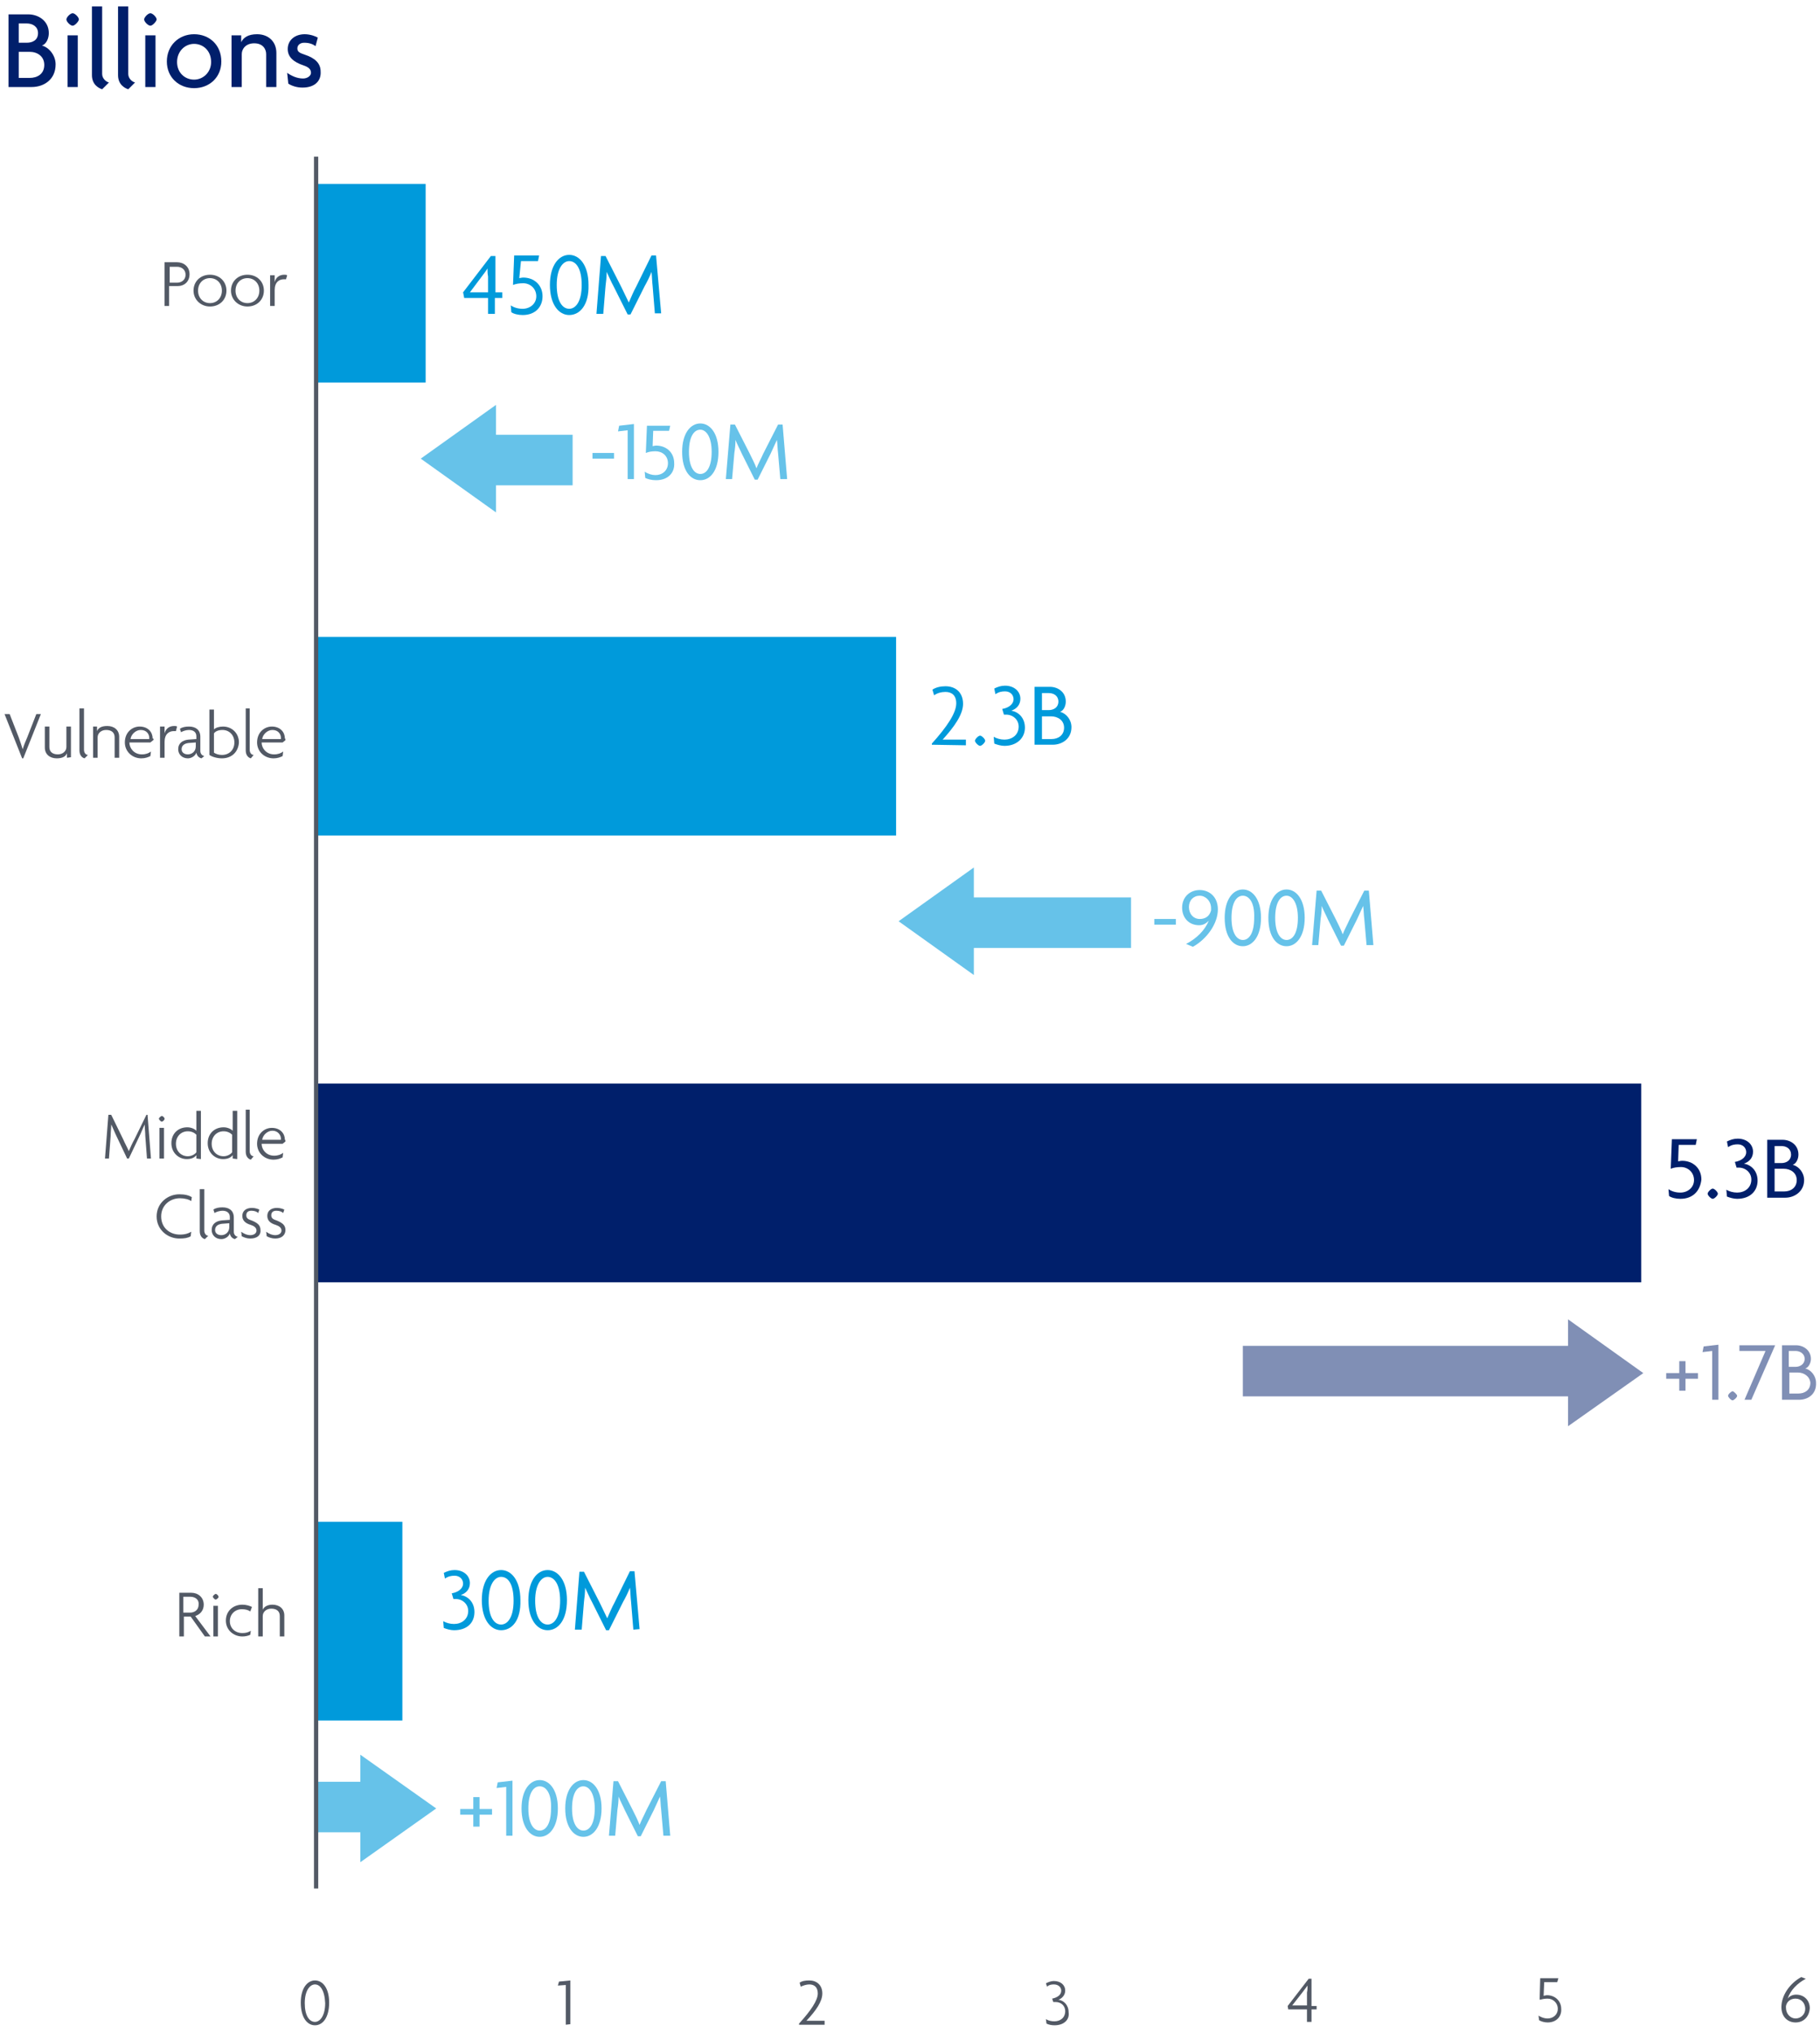 <?xml version="1.0" encoding="utf-8"?>
<!-- Generator: Adobe Illustrator 26.3.1, SVG Export Plug-In . SVG Version: 6.00 Build 0)  -->
<svg version="1.1" id="Appearance" xmlns="http://www.w3.org/2000/svg" xmlns:xlink="http://www.w3.org/1999/xlink" x="0px" y="0px"
	 viewBox="0 0 320.7 358.2" style="enable-background:new 0 0 320.7 358.2;" xml:space="preserve">
<style type="text/css">
	.st0{fill:#001F6B;}
	.st1{fill:#525965;}
	.st2{fill:#808FB5;}
	.st3{fill:#009ADB;}
	.st4{fill:#66C2E9;}
	.st5{fill:#66C2E9;stroke:#66C2E9;stroke-miterlimit:10;}
	.st6{fill:#808FB5;stroke:#808FB5;stroke-miterlimit:10;}
	.st7{fill:none;stroke:#525965;stroke-width:0.75;stroke-miterlimit:10;}
</style>
<g transform="translate(0 25.63)">
	<g>
		<path class="st0" d="M5.6-10.3H1.5v-12.8H5c1.7,0,3.6,1.1,3.6,3.3c0,0.9-0.4,1.9-1.2,2.2c1.2,0.3,2.4,1.7,2.4,3.3
			C9.8-11.5,7.6-10.3,5.6-10.3L5.6-10.3z M4.7-21.5H3.3v3.4h1.4c1.1,0,2-0.5,2-1.7C6.7-20.9,5.8-21.5,4.7-21.5z M5.2-16.5H3.3v4.6
			h1.9c1.4,0,2.6-0.7,2.6-2.3C7.8-15.7,6.6-16.5,5.2-16.5L5.2-16.5z"/>
		<path class="st0" d="M12.8-21.1c-0.4,0-1.1-0.7-1.1-1.1c0-0.4,0.7-1.1,1.1-1.1c0.4,0,1.1,0.7,1.1,1.1
			C13.9-21.9,13.2-21.1,12.8-21.1z M11.9-10.3v-9.1h1.8v9.1H11.9z"/>
		<path class="st0" d="M18-9.9c-0.6-0.2-1.8-0.8-1.8-2.5v-12.1H18v11.9c0,0.8,0.7,1.4,1.2,1.5L18-9.9L18-9.9z"/>
		<path class="st0" d="M22.6-9.9c-0.6-0.2-1.8-0.8-1.8-2.5v-12.1h1.8v11.9c0,0.8,0.7,1.4,1.2,1.5L22.6-9.9L22.6-9.9z"/>
		<path class="st0" d="M26.5-21.1c-0.4,0-1.1-0.7-1.1-1.1c0-0.4,0.7-1.1,1.1-1.1c0.4,0,1.1,0.7,1.1,1.1
			C27.6-21.9,26.9-21.1,26.5-21.1z M25.6-10.3v-9.1h1.8v9.1H25.6z"/>
		<path class="st0" d="M34.2-10.1c-2.7,0-4.8-1.9-4.8-4.7c0-2.8,2.1-4.8,4.8-4.8s4.8,1.9,4.8,4.8C39-12,36.9-10.1,34.2-10.1z
			 M34.2-17.9c-1.6,0-3,1.3-3,3.2c0,1.9,1.4,3.1,3,3.1c1.6,0,3-1.3,3-3.1C37.2-16.7,35.8-17.9,34.2-17.9z"/>
		<path class="st0" d="M46.9-10.3v-5.8c0-0.9-0.6-1.9-2.1-1.9c-1.5,0-2.2,1-2.2,1.9v5.8h-1.8v-9.1h1.7v1.2h0
			c0.4-0.8,1.2-1.4,2.8-1.4c2,0,3.4,1.3,3.4,3.3v6L46.9-10.3L46.9-10.3z"/>
		<path class="st0" d="M53.3-10.2c-1,0-1.9-0.3-2.5-0.7l-0.2-1.9c0.7,0.5,1.7,1,2.8,1c0.8,0,1.4-0.5,1.4-1c0-0.6-0.4-1-1.3-1.3
			c-1.8-0.6-2.8-1.5-2.8-2.9c0-1.5,1.2-2.6,3-2.6c1,0,2,0.4,2.3,0.6l-0.4,1.5c-0.4-0.3-1-0.6-2-0.6c-0.7,0-1.2,0.4-1.2,1
			c0,0.6,0.4,0.8,1.3,1.1c1.8,0.6,2.8,1.5,2.8,3C56.6-11.4,55.5-10.2,53.3-10.2L53.3-10.2z"/>
	</g>
</g>
<g>
	<g>
		<path class="st1" d="M25.9,204.1l-0.3-4c0-0.6-0.1-1.3-0.1-2h0c-0.3,0.6-0.6,1.4-0.9,2l-1.9,4h-0.3l-1.9-4c-0.3-0.6-0.6-1.4-0.9-2
			h0c0,0.6-0.1,1.4-0.1,2l-0.3,4h-0.7l0.6-7.7h0.5l2.1,4.3c0.3,0.7,0.7,1.4,1,2.1h0c0.3-0.7,0.6-1.4,1-2.1l2.1-4.3H26l0.6,7.7H25.9
			L25.9,204.1z"/>
		<path class="st1" d="M28.5,197.6c-0.2,0-0.5-0.4-0.5-0.5c0-0.2,0.4-0.5,0.5-0.5c0.2,0,0.5,0.3,0.5,0.5
			C29,197.3,28.7,197.6,28.5,197.6z M28.1,204.1v-5.4h0.8v5.4H28.1z"/>
		<path class="st1" d="M34.6,204.1v-0.6h0c-0.3,0.4-0.8,0.7-1.7,0.7c-1.4,0-2.7-1.1-2.7-2.8c0-1.7,1.2-2.8,2.8-2.8
			c0.7,0,1.3,0.3,1.6,0.6v-3.5h0.8v8.5L34.6,204.1L34.6,204.1z M34.6,199.9c-0.3-0.3-0.8-0.6-1.5-0.6c-1.2,0-2.1,0.9-2.1,2.2
			s0.9,2.2,2.1,2.2c0.7,0,1.3-0.4,1.5-0.7V199.9L34.6,199.9z"/>
		<path class="st1" d="M41,204.1v-0.6h0c-0.3,0.4-0.8,0.7-1.7,0.7c-1.4,0-2.7-1.1-2.7-2.8c0-1.7,1.2-2.8,2.8-2.8
			c0.7,0,1.3,0.3,1.6,0.6v-3.5h0.8v8.5L41,204.1L41,204.1z M40.9,199.9c-0.3-0.3-0.8-0.6-1.5-0.6c-1.2,0-2.1,0.9-2.1,2.2
			s0.9,2.2,2.1,2.2c0.7,0,1.3-0.4,1.5-0.7V199.9L40.9,199.9z"/>
		<path class="st1" d="M44.2,204.3c-0.4-0.1-0.9-0.5-0.9-1.4v-7.4H44v7.3c0,0.5,0.3,0.9,0.7,0.9L44.2,204.3L44.2,204.3z"/>
		<path class="st1" d="M50.3,201.1l-0.5,0.4h-3.7c0,1,0.8,2.1,2.2,2.1c0.7,0,1.2-0.2,1.6-0.5l-0.1,0.8c-0.4,0.2-0.9,0.4-1.6,0.4
			c-1.6,0-2.9-1.2-2.9-2.8c0-1.8,1.3-2.8,2.6-2.8c1.5,0,2.3,1,2.3,2.1C50.3,200.8,50.3,200.9,50.3,201.1L50.3,201.1z M48,199.2
			c-0.9,0-1.7,0.8-1.8,1.6h3.3c0,0,0-0.1,0-0.2C49.5,200,49,199.2,48,199.2L48,199.2z"/>
		<path class="st1" d="M33.7,211.6c-0.4-0.3-1.2-0.5-2-0.5c-1.7,0-3.3,1.2-3.3,3.2c0,2,1.5,3.2,3.3,3.2c0.9,0,1.5-0.2,2-0.5
			l-0.1,0.8c-0.5,0.3-1.1,0.4-2,0.4c-2,0-4-1.5-4-3.9c0-2.4,2-3.9,4-3.9c1,0,1.7,0.2,2.2,0.5L33.7,211.6z"/>
		<path class="st1" d="M36.1,218.3c-0.4-0.1-0.9-0.5-0.9-1.4v-7.4h0.8v7.3c0,0.5,0.3,0.9,0.7,0.9L36.1,218.3L36.1,218.3z"/>
		<path class="st1" d="M41.4,218.3c-0.4-0.1-0.8-0.4-0.9-1c-0.2,0.6-0.9,1-1.5,1c-1,0-1.7-0.7-1.7-1.6c0-1.1,0.8-1.6,1.8-1.7
			l1.4-0.1v-0.5c0-0.7-0.5-1.1-1.3-1.1c-0.5,0-1.1,0.2-1.4,0.4l-0.2-0.6c0.4-0.3,1-0.4,1.6-0.4c1.2,0,2,0.6,2,1.8v2.5
			c0,0.5,0.3,0.8,0.7,0.9L41.4,218.3L41.4,218.3z M40.4,215.5l-1.3,0.1c-0.8,0.1-1.2,0.5-1.2,1.1c0,0.5,0.4,0.9,1.1,0.9
			c0.7,0,1.4-0.5,1.4-1.4V215.5L40.4,215.5z"/>
		<path class="st1" d="M44.1,218.2c-0.6,0-1.1-0.2-1.5-0.4l-0.1-0.8c0.4,0.3,1,0.6,1.6,0.6c0.6,0,1.1-0.3,1.1-0.8c0-0.5-0.4-0.8-1-1
			c-1-0.3-1.5-0.8-1.5-1.6c0-0.9,0.7-1.4,1.7-1.4c0.6,0,1.1,0.2,1.3,0.3l-0.2,0.6c-0.2-0.2-0.6-0.4-1.2-0.4s-0.9,0.3-0.9,0.8
			c0,0.5,0.3,0.7,0.9,0.9c1,0.4,1.6,0.8,1.6,1.7C46,217.6,45.3,218.2,44.1,218.2z"/>
		<path class="st1" d="M48.5,218.2c-0.6,0-1.1-0.2-1.5-0.4l-0.1-0.8c0.4,0.3,1,0.6,1.6,0.6c0.6,0,1.1-0.3,1.1-0.8c0-0.5-0.4-0.8-1-1
			c-1-0.3-1.5-0.8-1.5-1.6c0-0.9,0.7-1.4,1.7-1.4c0.6,0,1.1,0.2,1.3,0.3l-0.2,0.6c-0.2-0.2-0.6-0.4-1.2-0.4s-0.9,0.3-0.9,0.8
			c0,0.5,0.3,0.7,0.9,0.9c1,0.4,1.6,0.8,1.6,1.7C50.3,217.6,49.6,218.2,48.5,218.2z"/>
	</g>
	<rect x="55.9" y="190.9" class="st0" width="233.3" height="35"/>
	<g>
		<path class="st2" d="M297,242.9v2.1h-1.1v-2.1h-2.3v-1h2.3v-2.1h1.1v2.1h2.2v1H297z"/>
		<path class="st2" d="M301.7,246.6v-8.6l-1.7,0.2l0.2-1l2.6-0.3v9.7L301.7,246.6L301.7,246.6z"/>
		<path class="st2" d="M305.3,246.7c-0.3,0-0.8-0.6-0.8-0.8c0-0.3,0.6-0.8,0.8-0.8s0.8,0.6,0.8,0.8
			C306.1,246.2,305.5,246.7,305.3,246.7z"/>
		<path class="st2" d="M308.6,246.6h-1.2l3.7-8.6h-4.6v-1h6.3L308.6,246.6L308.6,246.6z"/>
		<path class="st2" d="M317,246.6h-3V237h2.5c1.3,0,2.6,0.9,2.6,2.4c0,0.7-0.4,1.5-1,1.7c1,0.2,1.9,1.3,1.9,2.5
			C320.1,245.6,318.6,246.6,317,246.6L317,246.6z M316.4,238h-1.2v2.8h1.2c0.8,0,1.6-0.5,1.6-1.4S317.2,238,316.4,238L316.4,238z
			 M316.8,241.8h-1.5v3.7h1.6c1.1,0,2.1-0.6,2.1-1.9C318.9,242.5,317.9,241.8,316.8,241.8L316.8,241.8z"/>
	</g>
	<g>
		<path class="st0" d="M296.1,211.2c-0.8,0-1.6-0.2-2-0.5l-0.1-1.2c0.6,0.4,1.3,0.6,2.1,0.6c1.3,0,2.4-0.9,2.4-2.2
			c0-1.4-1.1-2.3-2.3-2.3c-0.7,0-1.3,0.1-1.8,0.3l0.2-5.2h4.4l-0.2,1h-3l-0.1,2.9c0.1,0,0.4-0.1,0.7-0.1c1.9,0,3.4,1.3,3.4,3.3
			C299.6,209.7,298.4,211.2,296.1,211.2L296.1,211.2z"/>
		<path class="st0" d="M301.8,211.2c-0.3,0-0.9-0.6-0.9-0.9c0-0.3,0.6-0.9,0.9-0.9s0.9,0.6,0.9,0.9
			C302.7,210.6,302.1,211.2,301.8,211.2z"/>
		<path class="st0" d="M306.1,211.2c-0.6,0-1.3-0.2-1.8-0.4l-0.1-1.2c0.5,0.3,1.2,0.5,1.9,0.5c1.3,0,2.5-0.8,2.5-2.3
			c0-1.2-1-2.1-2.2-2.1c-0.1,0-0.3,0-0.4,0l-0.3-1c1.2-0.2,2-0.9,2-1.7c0-0.8-0.6-1.4-1.5-1.4c-0.6,0-1.1,0.1-1.7,0.5l-0.2-1
			c0.6-0.3,1.2-0.5,1.9-0.5c1.6,0,2.7,1,2.7,2.3c0,1.1-0.7,1.8-1.6,2.1c1.2,0.2,2.4,1.2,2.4,3C309.7,209.8,308.4,211.2,306.1,211.2
			L306.1,211.2z"/>
		<path class="st0" d="M314.6,211h-3.2v-10.2h2.7c1.4,0,2.8,0.9,2.8,2.6c0,0.8-0.4,1.6-1,1.8c1.1,0.3,2,1.4,2,2.7
			C317.9,209.9,316.2,211,314.6,211L314.6,211z M313.9,201.9h-1.2v3h1.2c0.9,0,1.7-0.5,1.7-1.5S314.8,201.9,313.9,201.9L313.9,201.9
			z M314.3,205.9h-1.6v4h1.7c1.2,0,2.2-0.7,2.2-2C316.6,206.6,315.5,205.9,314.3,205.9L314.3,205.9z"/>
	</g>
</g>
<g>
	<rect x="55.9" y="112.2" class="st3" width="102" height="35"/>
	<g>
		<path class="st1" d="M4.1,133.6H3.9l-3.1-7.8h0.9l1.6,4.1c0.2,0.6,0.5,1.4,0.7,2.1h0c0.2-0.7,0.5-1.4,0.8-2.1l1.6-4.1h0.8
			L4.1,133.6L4.1,133.6z"/>
		<path class="st1" d="M11.8,133.5v-0.8h0c-0.2,0.5-0.7,0.9-1.8,0.9c-1.2,0-2.1-0.7-2.1-1.9V128h0.8v3.6c0,0.8,0.5,1.3,1.5,1.3
			c0.9,0,1.5-0.6,1.5-1.3V128h0.8v5.4L11.8,133.5L11.8,133.5z"/>
		<path class="st1" d="M14.9,133.6c-0.4-0.1-0.9-0.5-0.9-1.4v-7.4h0.8v7.3c0,0.5,0.3,0.9,0.7,0.9L14.9,133.6L14.9,133.6z"/>
		<path class="st1" d="M20.2,133.5v-3.6c0-0.8-0.5-1.3-1.5-1.3c-0.9,0-1.5,0.6-1.5,1.3v3.6h-0.8V128h0.7v0.8h0
			c0.2-0.5,0.7-0.9,1.8-0.9c1.2,0,2.1,0.7,2.1,1.9v3.7L20.2,133.5L20.2,133.5z"/>
		<path class="st1" d="M27,130.4l-0.5,0.4h-3.7c0,1,0.8,2.1,2.2,2.1c0.7,0,1.2-0.2,1.6-0.5l-0.1,0.8c-0.4,0.2-0.9,0.4-1.6,0.4
			c-1.6,0-2.9-1.2-2.9-2.8c0-1.8,1.3-2.8,2.6-2.8c1.5,0,2.3,1,2.3,2.1C27.1,130.1,27.1,130.3,27,130.4L27,130.4z M24.8,128.6
			c-0.9,0-1.7,0.8-1.8,1.6h3.3c0,0,0-0.1,0-0.2C26.3,129.3,25.8,128.6,24.8,128.6L24.8,128.6z"/>
		<path class="st1" d="M31,128.8c-0.1,0-0.3,0-0.4,0c-0.8,0-1.6,0.5-1.6,1.9v2.8h-0.8V128H29v1.2h0c0.2-0.8,0.8-1.3,1.7-1.3
			c0.1,0,0.4,0,0.5,0.1L31,128.8L31,128.8z"/>
		<path class="st1" d="M35.5,133.6c-0.4-0.1-0.8-0.4-0.9-1c-0.2,0.6-0.9,1-1.5,1c-1,0-1.7-0.7-1.7-1.6c0-1.1,0.8-1.6,1.8-1.7
			l1.4-0.1v-0.5c0-0.7-0.5-1.1-1.3-1.1c-0.5,0-1.1,0.2-1.4,0.4l-0.2-0.6c0.4-0.3,1-0.4,1.6-0.4c1.2,0,2,0.6,2,1.8v2.5
			c0,0.5,0.3,0.8,0.7,0.9L35.5,133.6L35.5,133.6z M34.5,130.8l-1.3,0.1c-0.8,0.1-1.2,0.5-1.2,1.1c0,0.5,0.4,0.9,1.1,0.9
			c0.7,0,1.4-0.5,1.4-1.4V130.8L34.5,130.8z"/>
		<path class="st1" d="M39.1,133.6c-0.9,0-1.8-0.3-2.2-0.6v-8h0.8v3.5c0.3-0.3,0.9-0.5,1.6-0.5c1.6,0,2.8,1.2,2.8,2.8
			C42,132.4,40.9,133.6,39.1,133.6L39.1,133.6z M39.2,128.6c-0.8,0-1.3,0.3-1.5,0.6v3.4c0.3,0.2,0.8,0.4,1.4,0.4
			c1.3,0,2.2-0.9,2.2-2.2C41.3,129.5,40.4,128.6,39.2,128.6L39.2,128.6z"/>
		<path class="st1" d="M44.2,133.6c-0.4-0.1-0.9-0.5-0.9-1.4v-7.4H44v7.3c0,0.5,0.3,0.9,0.7,0.9L44.2,133.6L44.2,133.6z"/>
		<path class="st1" d="M50.3,130.4l-0.5,0.4h-3.7c0,1,0.8,2.1,2.2,2.1c0.7,0,1.2-0.2,1.6-0.5l-0.1,0.8c-0.4,0.2-0.9,0.4-1.6,0.4
			c-1.6,0-2.9-1.2-2.9-2.8c0-1.8,1.3-2.8,2.6-2.8c1.5,0,2.3,1,2.3,2.1C50.3,130.1,50.3,130.3,50.3,130.4L50.3,130.4z M48,128.6
			c-0.9,0-1.7,0.8-1.8,1.6h3.3c0,0,0-0.1,0-0.2C49.5,129.3,49,128.6,48,128.6L48,128.6z"/>
	</g>
	<g>
		<path class="st3" d="M164.2,131.2V131c2.7-3,4.3-5.4,4.3-7.1c0-1.4-0.8-2-1.9-2c-0.7,0-1.5,0.2-2,0.6l-0.3-1
			c0.6-0.4,1.4-0.6,2.3-0.6c1.8,0,3.1,1.1,3.1,3.1c0,1.9-1.6,4.1-3.6,6.3h4.1v1L164.2,131.2L164.2,131.2z"/>
		<path class="st3" d="M172.7,131.4c-0.3,0-0.9-0.6-0.9-0.9c0-0.3,0.6-0.9,0.9-0.9s0.9,0.6,0.9,0.9
			C173.6,130.8,173,131.4,172.7,131.4z"/>
		<path class="st3" d="M177,131.4c-0.6,0-1.3-0.2-1.8-0.4l-0.1-1.2c0.5,0.3,1.2,0.5,1.9,0.5c1.3,0,2.5-0.8,2.5-2.3
			c0-1.2-1-2.1-2.2-2.1c-0.1,0-0.3,0-0.4,0l-0.3-1c1.2-0.2,2-0.9,2-1.7c0-0.8-0.6-1.4-1.5-1.4c-0.6,0-1.1,0.1-1.7,0.5l-0.2-1
			c0.6-0.3,1.2-0.5,1.9-0.5c1.6,0,2.7,1,2.7,2.3c0,1.1-0.7,1.8-1.6,2.1c1.2,0.2,2.4,1.2,2.4,3C180.6,130,179.2,131.4,177,131.4
			L177,131.4z"/>
		<path class="st3" d="M185.5,131.2h-3.2V121h2.7c1.4,0,2.8,0.9,2.8,2.6c0,0.8-0.4,1.6-1,1.8c1.1,0.3,2,1.4,2,2.7
			C188.8,130.2,187.1,131.2,185.5,131.2L185.5,131.2z M184.8,122.1h-1.2v3h1.2c0.9,0,1.7-0.5,1.7-1.5S185.7,122.1,184.8,122.1
			L184.8,122.1z M185.2,126.2h-1.6v4h1.7c1.2,0,2.2-0.7,2.2-2C187.5,126.9,186.4,126.2,185.2,126.2L185.2,126.2z"/>
	</g>
	<g>
		<path class="st4" d="M203.4,162.9v-1h3.8v1H203.4z"/>
		<path class="st4" d="M210.2,166.8l-1.2-0.5c1.9-1,3.3-2.4,4-4.1c-0.4,0.4-0.9,0.8-1.7,0.8c-1.8,0-3-1.3-3-3.1
			c0-1.8,1.3-3.1,3.1-3.1c1.7,0,3.2,1.2,3.2,3.4C214.6,162.7,212.7,165.4,210.2,166.8L210.2,166.8z M211.4,157.8
			c-1.1,0-1.9,0.8-1.9,2c0,1.2,0.8,2.1,1.9,2.1c0.9,0,1.7-0.4,2-1.5c0-0.1,0-0.3,0-0.4C213.4,158.7,212.4,157.8,211.4,157.8
			L211.4,157.8z"/>
		<path class="st4" d="M219,166.7c-1.7,0-3.2-1.6-3.2-5c0-3.3,1.5-5,3.2-5c1.7,0,3.2,1.7,3.2,5C222.2,165,220.7,166.7,219,166.7z
			 M219,157.8c-1.1,0-2,1.2-2,3.9c0,2.8,1,3.9,2,3.9c1.1,0,2-1.2,2-3.9C221.1,159,220.1,157.8,219,157.8z"/>
		<path class="st4" d="M226.7,166.7c-1.7,0-3.2-1.6-3.2-5c0-3.3,1.5-5,3.2-5c1.7,0,3.2,1.7,3.2,5C229.9,165,228.4,166.7,226.7,166.7
			z M226.7,157.8c-1.1,0-2,1.2-2,3.9c0,2.8,1,3.9,2,3.9c1.1,0,2-1.2,2-3.9C228.7,159,227.7,157.8,226.7,157.8z"/>
		<path class="st4" d="M240.8,166.5l-0.4-4.6c-0.1-0.7-0.1-1.6-0.2-2.3h0c-0.3,0.7-0.8,1.7-1.1,2.4l-2.3,4.6h-0.5l-2.3-4.6
			c-0.3-0.7-0.8-1.6-1.1-2.4h0c0,0.8-0.1,1.7-0.2,2.3l-0.4,4.6h-1.1l0.8-9.6h0.8l2.6,5.1c0.4,0.8,0.9,1.8,1.2,2.6h0
			c0.3-0.8,0.8-1.7,1.2-2.6l2.6-5.1h0.8l0.8,9.6H240.8L240.8,166.5z"/>
	</g>
</g>
<g>
	<rect x="55.7" y="32.4" class="st3" width="19.3" height="35"/>
	<g>
		<path class="st1" d="M31.3,50.4h-1.5v3.5h-0.8v-7.7h2.2c1.2,0,2.2,0.8,2.2,2.1S32.5,50.4,31.3,50.4L31.3,50.4z M31.2,47h-1.3v2.8
			h1.3c0.8,0,1.5-0.5,1.5-1.4C32.7,47.5,32,47,31.2,47L31.2,47z"/>
		<path class="st1" d="M37,54c-1.6,0-2.9-1.2-2.9-2.8s1.2-2.8,2.9-2.8s2.9,1.2,2.9,2.8S38.7,54,37,54z M37,49
			c-1.2,0-2.1,0.9-2.1,2.2s0.9,2.2,2.1,2.2s2.1-0.9,2.1-2.2S38.2,49,37,49z"/>
		<path class="st1" d="M43.6,54c-1.6,0-2.9-1.2-2.9-2.8s1.2-2.8,2.9-2.8s2.9,1.2,2.9,2.8S45.3,54,43.6,54z M43.6,49
			c-1.2,0-2.1,0.9-2.1,2.2s0.9,2.2,2.1,2.2s2.1-0.9,2.1-2.2S44.8,49,43.6,49z"/>
		<path class="st1" d="M50.4,49.2c-0.1,0-0.3,0-0.4,0c-0.8,0-1.6,0.5-1.6,1.9v2.8h-0.8v-5.4h0.8v1.2h0c0.2-0.8,0.8-1.3,1.7-1.3
			c0.1,0,0.4,0,0.5,0.1L50.4,49.2L50.4,49.2z"/>
	</g>
	<g>
		<path class="st3" d="M87.2,52.5v2.8h-1.2v-2.8h-4.2l-0.2-1l4.9-6.4h0.8v6.4h1.2v1H87.2z M85.9,47.3c-0.3,0.5-0.7,1-1,1.4l-2.1,2.8
			h3.2v-2.8C85.9,48.2,85.9,47.8,85.9,47.3L85.9,47.3L85.9,47.3z"/>
		<path class="st3" d="M92.1,55.5c-0.8,0-1.6-0.2-2-0.5L90,53.8c0.6,0.4,1.3,0.6,2.1,0.6c1.3,0,2.4-0.9,2.4-2.2
			c0-1.4-1.1-2.3-2.3-2.3c-0.7,0-1.3,0.1-1.8,0.3l0.2-5.2h4.4l-0.2,1h-3L91.5,49c0.1,0,0.4-0.1,0.7-0.1c1.9,0,3.4,1.3,3.4,3.3
			C95.6,54,94.4,55.5,92.1,55.5L92.1,55.5z"/>
		<path class="st3" d="M100.3,55.5c-1.8,0-3.4-1.8-3.4-5.3c0-3.5,1.6-5.3,3.4-5.3c1.8,0,3.4,1.8,3.4,5.3
			C103.8,53.7,102.2,55.5,100.3,55.5z M100.3,46c-1.1,0-2.2,1.3-2.2,4.2c0,2.9,1,4.2,2.2,4.2c1.1,0,2.2-1.2,2.2-4.2
			C102.5,47.3,101.5,46,100.3,46z"/>
		<path class="st3" d="M115.4,55.3l-0.4-4.9c-0.1-0.8-0.1-1.7-0.2-2.5h0c-0.3,0.8-0.8,1.8-1.2,2.5l-2.5,5h-0.5l-2.5-5
			c-0.4-0.7-0.8-1.7-1.2-2.5h0c0,0.8-0.1,1.8-0.2,2.5l-0.4,4.9h-1.2l0.8-10.2h0.8l2.8,5.5c0.4,0.8,0.9,1.9,1.3,2.7h0
			c0.4-0.9,0.8-1.9,1.3-2.8l2.7-5.5h0.8l0.9,10.2H115.4L115.4,55.3z"/>
	</g>
	<g>
		<path class="st4" d="M104.4,80.8v-1h3.8v1H104.4z"/>
		<path class="st4" d="M110.6,84.4v-8.6l-1.7,0.2l0.2-1l2.6-0.3v9.7L110.6,84.4L110.6,84.4z"/>
		<path class="st4" d="M115.6,84.6c-0.8,0-1.5-0.2-1.9-0.4l-0.1-1.1c0.6,0.4,1.3,0.6,1.9,0.6c1.2,0,2.2-0.8,2.2-2.1
			c0-1.3-1-2.1-2.2-2.1c-0.7,0-1.2,0.1-1.7,0.3l0.2-4.8h4.1l-0.2,0.9h-2.8l-0.1,2.7c0.1,0,0.4-0.1,0.6-0.1c1.8,0,3.2,1.2,3.2,3.1
			C118.9,83.2,117.8,84.6,115.6,84.6L115.6,84.6z"/>
		<path class="st4" d="M123.4,84.6c-1.7,0-3.2-1.6-3.2-5c0-3.3,1.5-5,3.2-5c1.7,0,3.2,1.7,3.2,5C126.6,83,125.1,84.6,123.4,84.6z
			 M123.4,75.7c-1.1,0-2,1.2-2,3.9c0,2.8,1,3.9,2,3.9c1.1,0,2-1.2,2-3.9C125.4,76.9,124.4,75.7,123.4,75.7z"/>
		<path class="st4" d="M137.5,84.4l-0.4-4.6c-0.1-0.7-0.1-1.6-0.2-2.3h0c-0.3,0.7-0.8,1.7-1.1,2.4l-2.3,4.6H133l-2.3-4.6
			c-0.3-0.7-0.8-1.6-1.1-2.4h0c0,0.8-0.1,1.7-0.2,2.3l-0.4,4.6h-1.1l0.8-9.6h0.8l2.6,5.1c0.4,0.8,0.9,1.8,1.2,2.6h0
			c0.3-0.8,0.8-1.7,1.2-2.6l2.6-5.1h0.8l0.8,9.6H137.5L137.5,84.4z"/>
	</g>
</g>
<g>
	<rect x="55.9" y="268.1" class="st3" width="15" height="35"/>
	<g>
		<path class="st1" d="M36.1,288.3l-2.5-3.5h-1.2v3.5h-0.8v-7.7h2.1c1.2,0,2.2,0.8,2.2,2.1c0,1-0.6,1.7-1.5,2l2.7,3.6H36.1z
			 M33.5,281.3h-1.2v2.8h1.2c0.8,0,1.5-0.5,1.5-1.4C35.1,281.8,34.4,281.3,33.5,281.3L33.5,281.3z"/>
		<path class="st1" d="M38,281.8c-0.2,0-0.5-0.4-0.5-0.5c0-0.2,0.4-0.5,0.5-0.5c0.2,0,0.5,0.3,0.5,0.5
			C38.6,281.4,38.2,281.8,38,281.8z M37.6,288.3v-5.4h0.8v5.4H37.6z"/>
		<path class="st1" d="M44.1,283.9c-0.4-0.3-0.9-0.4-1.5-0.4c-1.2,0-2.1,0.9-2.1,2.1c0,1.2,0.9,2.1,2.2,2.1c0.6,0,1-0.1,1.5-0.4
			l-0.1,0.7c-0.4,0.2-0.9,0.3-1.4,0.3c-1.5,0-2.9-1.1-2.9-2.8s1.3-2.8,2.9-2.8c0.7,0,1.3,0.2,1.7,0.4L44.1,283.9L44.1,283.9z"/>
		<path class="st1" d="M49.3,288.3v-3.6c0-0.8-0.5-1.3-1.5-1.3c-0.9,0-1.5,0.6-1.5,1.3v3.6h-0.8v-8.5h0.8v3.8h0
			c0.2-0.5,0.8-0.9,1.7-0.9c1.2,0,2.1,0.7,2.1,1.9v3.7L49.3,288.3L49.3,288.3z"/>
	</g>
	<g>
		<path class="st3" d="M80,287.2c-0.6,0-1.3-0.2-1.8-0.4l-0.1-1.2c0.5,0.3,1.2,0.5,1.9,0.5c1.3,0,2.5-0.8,2.5-2.3
			c0-1.2-1-2.1-2.2-2.1c-0.1,0-0.3,0-0.4,0l-0.3-1c1.2-0.2,2-0.9,2-1.7c0-0.8-0.6-1.4-1.5-1.4c-0.6,0-1.1,0.1-1.7,0.5l-0.2-1
			c0.6-0.3,1.2-0.5,1.9-0.5c1.6,0,2.7,1,2.7,2.3c0,1.1-0.7,1.8-1.6,2.1c1.2,0.2,2.4,1.2,2.4,3C83.6,285.9,82.3,287.2,80,287.2
			L80,287.2z"/>
		<path class="st3" d="M88.3,287.2c-1.8,0-3.4-1.8-3.4-5.3c0-3.5,1.6-5.3,3.4-5.3c1.8,0,3.4,1.8,3.4,5.3
			C91.8,285.5,90.2,287.2,88.3,287.2z M88.3,277.8c-1.1,0-2.2,1.3-2.2,4.2c0,2.9,1,4.2,2.2,4.2c1.1,0,2.2-1.2,2.2-4.2
			C90.5,279,89.5,277.8,88.3,277.8z"/>
		<path class="st3" d="M96.5,287.2c-1.8,0-3.4-1.8-3.4-5.3c0-3.5,1.6-5.3,3.4-5.3c1.8,0,3.4,1.8,3.4,5.3
			C99.9,285.5,98.3,287.2,96.5,287.2z M96.5,277.8c-1.1,0-2.2,1.3-2.2,4.2c0,2.9,1,4.2,2.2,4.2c1.1,0,2.2-1.2,2.2-4.2
			C98.7,279,97.6,277.8,96.5,277.8z"/>
		<path class="st3" d="M111.6,287.1l-0.4-4.9c-0.1-0.8-0.1-1.7-0.2-2.5h0c-0.3,0.8-0.8,1.8-1.2,2.5l-2.5,5h-0.5l-2.5-5
			c-0.4-0.7-0.8-1.7-1.2-2.5h0c0,0.8-0.1,1.8-0.2,2.5l-0.4,4.9h-1.2l0.8-10.2h0.8l2.8,5.5c0.4,0.8,0.9,1.9,1.3,2.7h0
			c0.4-0.9,0.8-1.9,1.3-2.8l2.7-5.5h0.8l0.9,10.2L111.6,287.1L111.6,287.1z"/>
	</g>
	<g>
		<path class="st4" d="M84.5,319.7v2.1h-1.1v-2.1h-2.3v-1h2.3v-2.1h1.1v2.1h2.2v1H84.5z"/>
		<path class="st4" d="M89.2,323.4v-8.6l-1.7,0.2l0.2-1l2.6-0.3v9.7L89.2,323.4L89.2,323.4z"/>
		<path class="st4" d="M95.1,323.6c-1.7,0-3.2-1.7-3.2-5c0-3.3,1.5-5,3.2-5c1.7,0,3.2,1.7,3.2,5C98.3,321.9,96.8,323.6,95.1,323.6z
			 M95.1,314.7c-1.1,0-2,1.2-2,3.9c0,2.8,1,3.9,2,3.9c1.1,0,2-1.2,2-3.9C97.2,315.9,96.2,314.7,95.1,314.7z"/>
		<path class="st4" d="M102.8,323.6c-1.7,0-3.2-1.7-3.2-5c0-3.3,1.5-5,3.2-5c1.7,0,3.2,1.7,3.2,5C106,321.9,104.5,323.6,102.8,323.6
			z M102.8,314.7c-1.1,0-2,1.2-2,3.9c0,2.8,1,3.9,2,3.9c1.1,0,2-1.2,2-3.9C104.8,315.9,103.8,314.7,102.8,314.7z"/>
		<path class="st4" d="M116.9,323.4l-0.4-4.6c-0.1-0.7-0.1-1.6-0.2-2.3h0c-0.3,0.7-0.8,1.7-1.1,2.4l-2.3,4.6h-0.5l-2.3-4.6
			c-0.3-0.7-0.8-1.6-1.1-2.4h0c0,0.8-0.1,1.7-0.2,2.3l-0.4,4.6h-1.1l0.8-9.6h0.8l2.6,5.1c0.4,0.8,0.9,1.8,1.2,2.6h0
			c0.3-0.8,0.8-1.7,1.2-2.6l2.6-5.1h0.8l0.8,9.6L116.9,323.4L116.9,323.4z"/>
	</g>
</g>
<g>
	<path class="st1" d="M231.1,354v2.2h-0.8V354h-3.3l-0.1-0.6l3.7-4.8h0.5v4.8h0.9v0.6L231.1,354L231.1,354z M230.4,349.8
		c-0.3,0.4-0.6,0.8-0.9,1.2l-1.8,2.3h2.6V351C230.4,350.6,230.4,350.3,230.4,349.8L230.4,349.8L230.4,349.8z"/>
	<path class="st1" d="M55.5,356.8c-1.4,0-2.5-1.4-2.5-4c0-2.6,1.2-3.9,2.5-3.9c1.4,0,2.5,1.4,2.5,3.9
		C58,355.4,56.9,356.8,55.5,356.8z M55.5,349.6c-0.9,0-1.8,1.1-1.8,3.3c0,2.2,0.8,3.3,1.8,3.3c0.9,0,1.8-1.1,1.8-3.3
		C57.2,350.6,56.4,349.6,55.5,349.6z"/>
	<path class="st1" d="M99.7,356.7v-7l-1.4,0.1l0.2-0.7l2-0.2v7.7L99.7,356.7L99.7,356.7z"/>
	<path class="st1" d="M140.8,356.7v-0.2c2.1-2.3,3.3-4.1,3.3-5.3c0-1.1-0.6-1.6-1.5-1.6c-0.5,0-1.1,0.2-1.5,0.4l-0.2-0.7
		c0.4-0.3,1-0.4,1.7-0.4c1.3,0,2.3,0.8,2.3,2.3c0,1.4-1.1,3-2.8,4.8h3.2v0.7L140.8,356.7L140.8,356.7z"/>
	<path class="st1" d="M185.8,356.8c-0.5,0-1-0.1-1.4-0.3l-0.1-0.8c0.4,0.3,1,0.4,1.5,0.4c1,0,1.9-0.6,1.9-1.8c0-0.9-0.7-1.6-1.7-1.6
		c-0.1,0-0.2,0-0.4,0l-0.2-0.6c1-0.2,1.6-0.7,1.6-1.4c0-0.6-0.5-1.1-1.3-1.1c-0.5,0-0.9,0.1-1.2,0.4l-0.2-0.6
		c0.4-0.2,0.9-0.4,1.4-0.4c1.2,0,2,0.7,2,1.7c0,0.8-0.6,1.4-1.2,1.6c0.9,0.1,1.8,0.9,1.8,2.2C188.5,355.8,187.5,356.8,185.8,356.8
		L185.8,356.8z"/>
	<path class="st1" d="M316.4,356.3c-1.4,0-2.5-1-2.5-2.7c0-2.1,1.5-4.2,3.5-5.3l0.8,0.3c-1.5,0.8-2.7,2-3.2,3.5
		c0.3-0.4,0.8-0.7,1.5-0.7c1.4,0,2.4,1,2.4,2.4C318.8,355.3,317.8,356.3,316.4,356.3L316.4,356.3z M316.4,352.1
		c-0.8,0-1.5,0.4-1.7,1.3c0,0.1,0,0.2,0,0.3c0,1.1,0.8,1.9,1.7,1.9s1.7-0.7,1.7-1.7C318.1,352.9,317.4,352.1,316.4,352.1
		L316.4,352.1z"/>
	<path class="st1" d="M272.7,356.3c-0.6,0-1.2-0.2-1.5-0.4l-0.1-0.8c0.5,0.3,1,0.5,1.6,0.5c1,0,1.8-0.7,1.8-1.7s-0.8-1.8-1.8-1.8
		c-0.5,0-1,0.1-1.4,0.2l0.1-3.8h3.2l-0.2,0.7h-2.3l-0.1,2.4c0.1,0,0.4-0.1,0.6-0.1c1.4,0,2.5,1,2.5,2.4
		C275.2,355.2,274.3,356.3,272.7,356.3L272.7,356.3z"/>
</g>
<g>
	<polygon class="st5" points="159.2,162.3 171.1,170.8 171.1,153.8 	"/>
	<rect x="171.1" y="158.6" class="st5" width="27.7" height="7.9"/>
</g>
<g>
	<polygon class="st6" points="288.7,241.9 276.8,233.4 276.8,250.3 	"/>
	<rect x="219.5" y="237.6" class="st6" width="57.3" height="7.9"/>
</g>
<g>
	<polygon class="st5" points="75,80.8 86.9,89.3 86.9,72.3 	"/>
	<rect x="86.9" y="77.1" class="st5" width="13.5" height="7.9"/>
</g>
<g>
	<polygon class="st5" points="76,318.6 64,310.1 64,327.1 	"/>
	<rect x="56.5" y="314.4" class="st5" width="7.5" height="7.9"/>
</g>
<line class="st7" x1="55.7" y1="27.6" x2="55.7" y2="332.7"/>
</svg>
